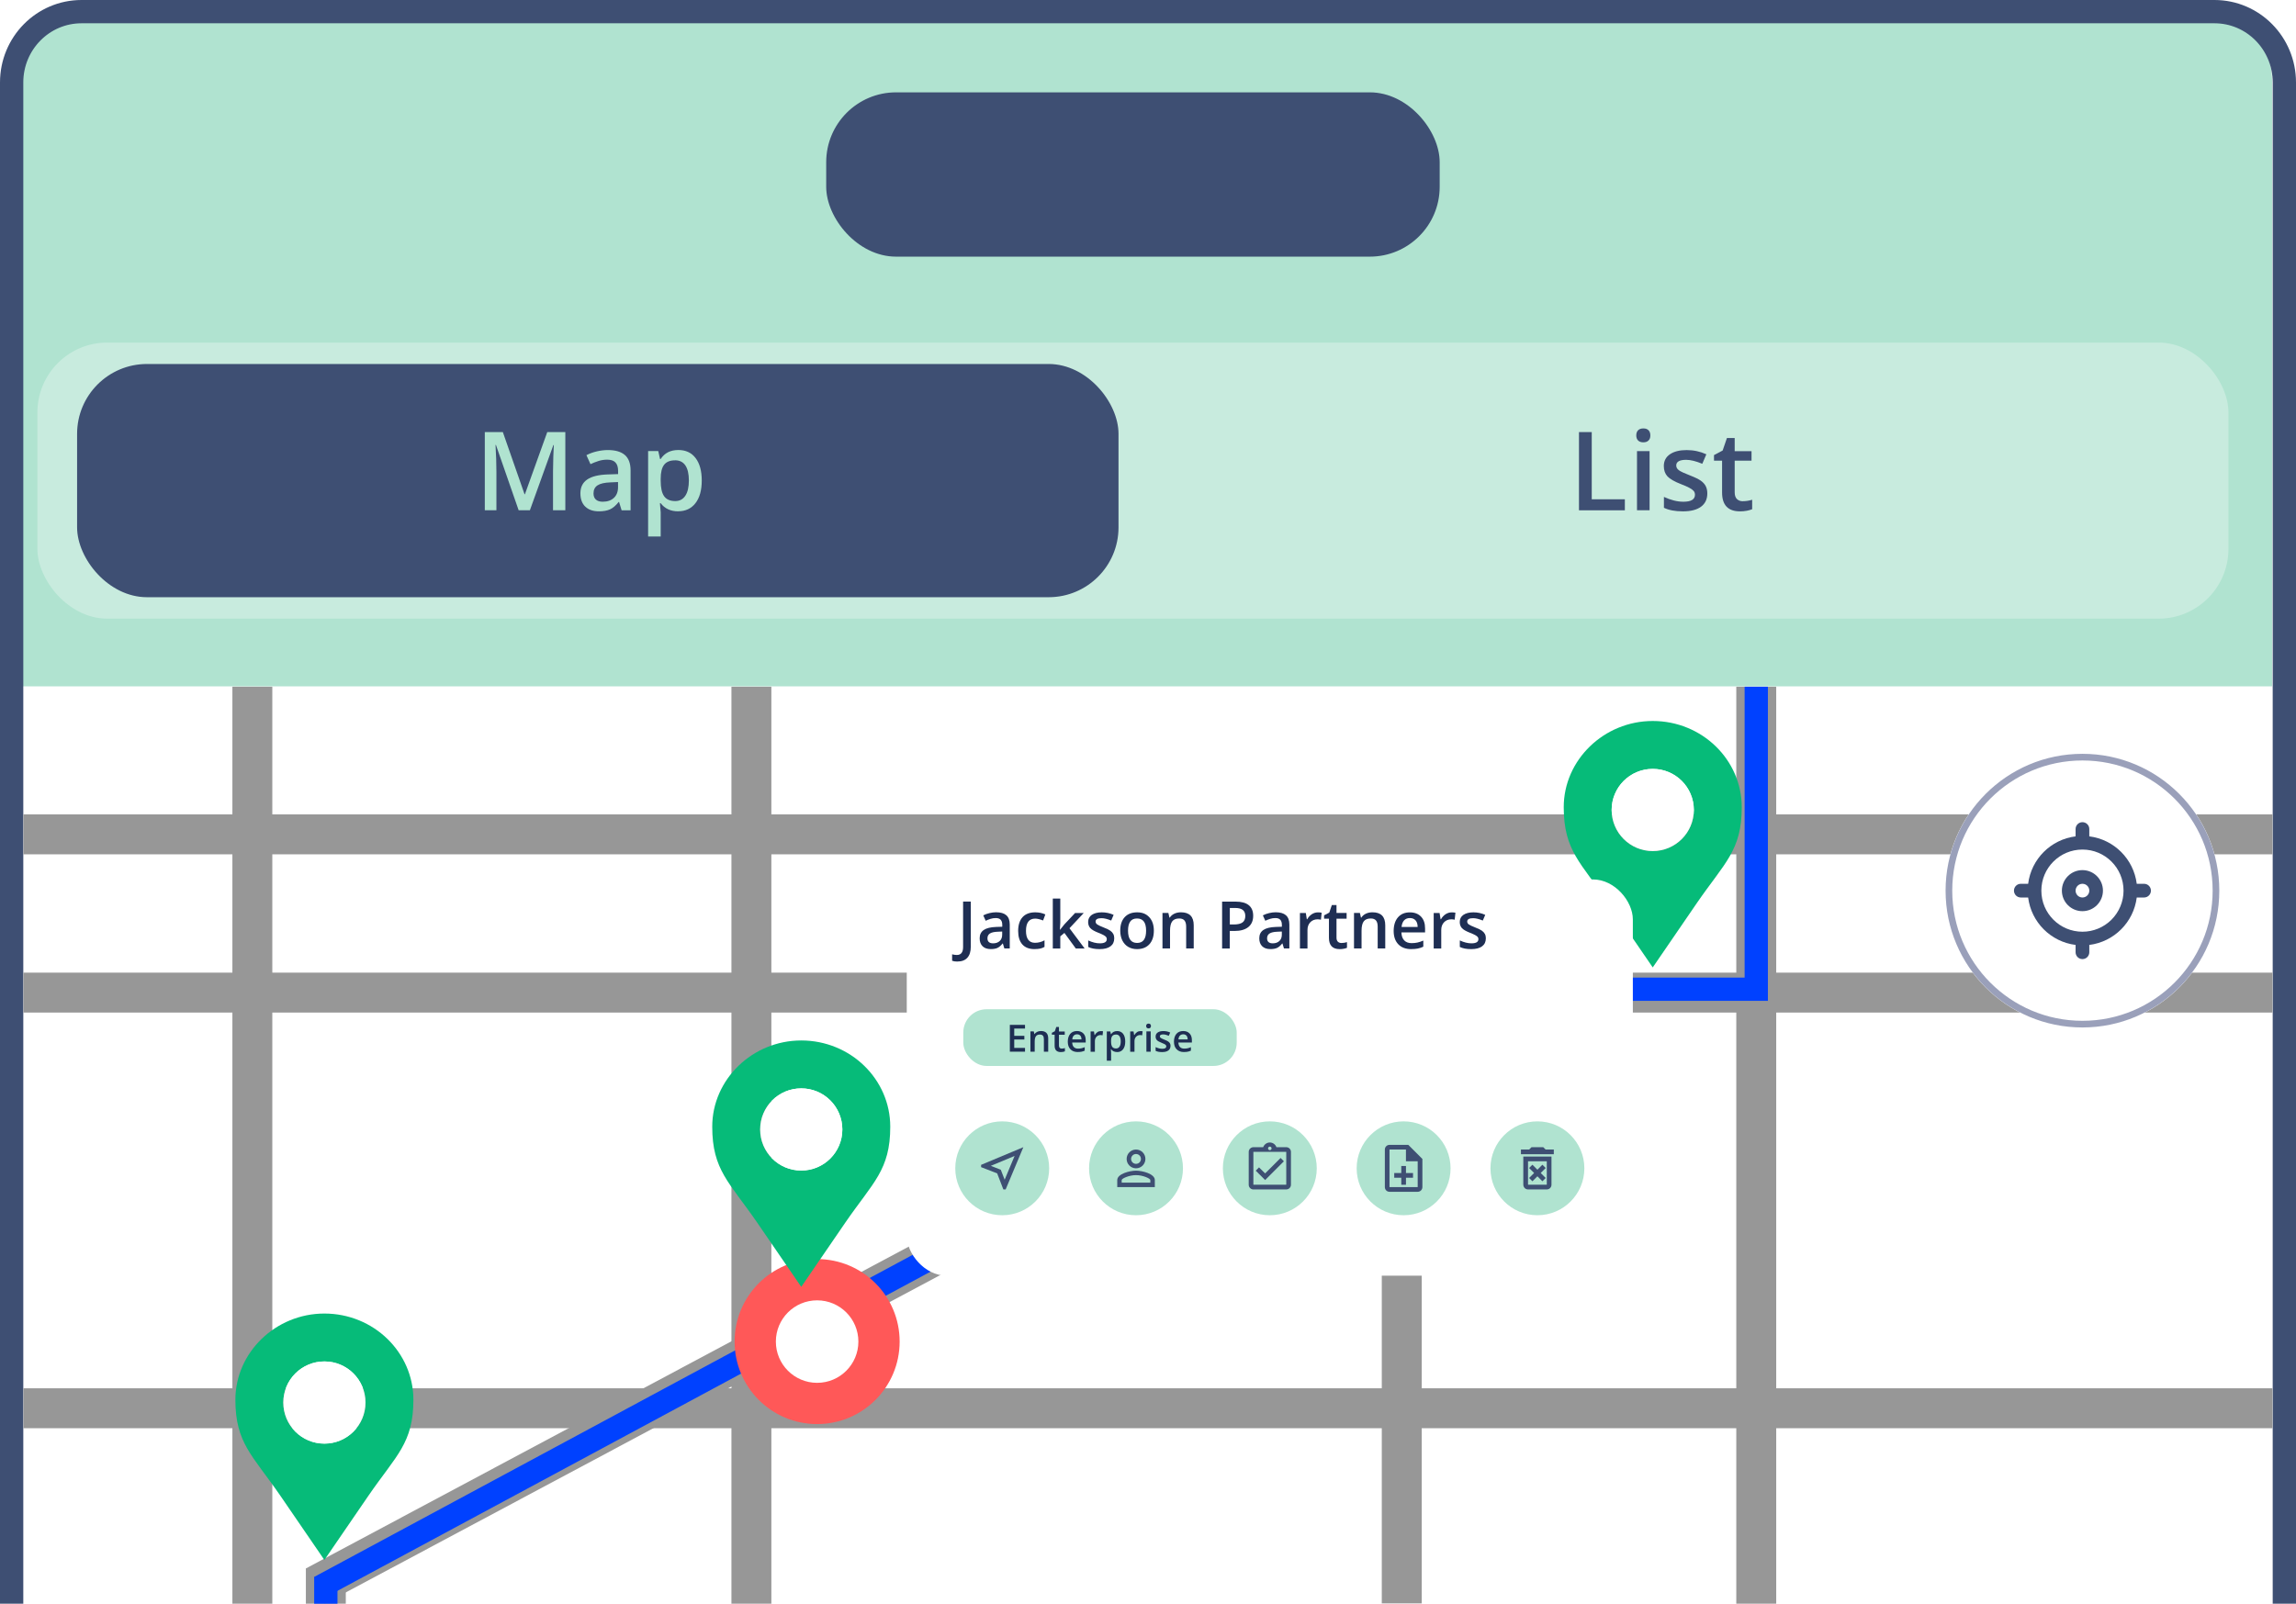 <?xml version="1.0" encoding="UTF-8"?> <svg xmlns="http://www.w3.org/2000/svg" xmlns:xlink="http://www.w3.org/1999/xlink" id="b" viewBox="0 0 690.02 482.1"><defs><filter id="d" x="257.42" y="249.32" width="249" height="150" filterUnits="userSpaceOnUse"><feOffset dx="0" dy="5"></feOffset><feGaussianBlur result="e" stdDeviation="5"></feGaussianBlur><feFlood flood-color="#000" flood-opacity=".25"></feFlood><feComposite in2="e" operator="in"></feComposite><feComposite in="SourceGraphic"></feComposite></filter><clipPath id="f"><rect x="287.09" y="337.1" width="28.22" height="28.22" style="fill:none;"></rect></clipPath><clipPath id="g"><rect x="292.74" y="342.75" width="16.93" height="16.93" style="fill:none;"></rect></clipPath><clipPath id="h"><rect x="327.3" y="337.1" width="28.22" height="28.22" style="fill:none;"></rect></clipPath><clipPath id="i"><rect x="332.95" y="342.75" width="16.93" height="16.93" style="fill:none;"></rect></clipPath><clipPath id="j"><rect x="367.51" y="337.1" width="28.22" height="28.22" style="fill:none;"></rect></clipPath><clipPath id="k"><rect x="373.16" y="342.75" width="16.93" height="16.93" style="fill:none;"></rect></clipPath><clipPath id="l"><rect x="407.72" y="337.1" width="28.22" height="28.22" style="fill:none;"></rect></clipPath><clipPath id="m"><rect x="413.37" y="342.75" width="16.93" height="16.93" style="fill:none;"></rect></clipPath><clipPath id="n"><rect x="447.93" y="337.1" width="28.22" height="28.22" style="fill:none;"></rect></clipPath><clipPath id="o"><rect x="453.58" y="342.75" width="16.93" height="16.93" style="fill:none;"></rect></clipPath></defs><g id="c"><path d="M24.5,1.33h641.02c11.59,0,21,9.41,21,21v459.67H3.5V22.33C3.5,10.74,12.91,1.33,24.5,1.33Z" style="fill:#fff;"></path><path d="M24.5,3.32h637.34c11.59,0,21,9.41,21,21v182.01H3.5V24.32C3.5,12.73,12.91,3.32,24.5,3.32Z" style="fill:#b0e3d0;"></path><rect x="11.24" y="102.98" width="658.48" height="83" rx="21" ry="21" style="fill:#fff; opacity:.3;"></rect><rect x="23.17" y="109.42" width="312.98" height="70.11" rx="21" ry="21" style="fill:#3e4f73;"></rect><rect x="248.3" y="27.76" width="184.37" height="49.39" rx="21" ry="21" style="fill:#3e4f73;"></rect><rect x="120.81" y="128.37" width="113.58" height="32.21" style="fill:none;"></rect><path d="M155.87,153.39l-6.82-19.63h-.13c.18,2.92.27,5.65.27,8.2v11.43h-3.49v-23.5h5.42l6.53,18.7h.1l6.72-18.7h5.43v23.5h-3.7v-11.62c0-1.17.03-2.69.09-4.57.06-1.88.11-3.01.15-3.41h-.13l-7.06,19.6h-3.39Z" style="fill:#b0e3d0;"></path><path d="M186.81,153.39l-.76-2.48h-.13c-.86,1.08-1.72,1.82-2.59,2.21-.87.39-1.98.59-3.34.59-1.75,0-3.11-.47-4.09-1.41-.98-.94-1.47-2.28-1.47-4,0-1.83.68-3.22,2.04-4.15,1.36-.93,3.43-1.44,6.22-1.53l3.07-.1v-.95c0-1.14-.27-1.99-.8-2.55-.53-.56-1.35-.84-2.47-.84-.91,0-1.78.13-2.62.4-.84.27-1.64.58-2.41.95l-1.22-2.7c.96-.5,2.02-.89,3.17-1.15,1.15-.26,2.23-.39,3.25-.39,2.26,0,3.97.49,5.12,1.48,1.15.99,1.73,2.54,1.73,4.65v11.98h-2.7ZM181.19,150.82c1.37,0,2.47-.38,3.3-1.15.83-.77,1.25-1.84,1.25-3.22v-1.54l-2.28.1c-1.78.06-3.07.36-3.88.89-.81.53-1.21,1.34-1.21,2.44,0,.79.24,1.41.71,1.84.47.43,1.18.65,2.12.65Z" style="fill:#b0e3d0;"></path><path d="M203.8,153.71c-2.25,0-4-.81-5.24-2.43h-.23c.15,1.5.23,2.41.23,2.73v7.28h-3.78v-25.69h3.05c.09.33.26,1.12.53,2.38h.19c1.18-1.8,2.95-2.7,5.31-2.7,2.22,0,3.95.8,5.18,2.41s1.86,3.86,1.86,6.77-.63,5.17-1.89,6.8-3,2.44-5.22,2.44ZM202.89,138.38c-1.5,0-2.6.44-3.29,1.32-.69.88-1.04,2.28-1.04,4.21v.56c0,2.17.34,3.73,1.03,4.7.69.97,1.81,1.46,3.36,1.46,1.31,0,2.31-.54,3.02-1.61.71-1.07,1.06-2.6,1.06-4.58s-.35-3.5-1.05-4.53c-.7-1.02-1.73-1.54-3.09-1.54Z" style="fill:#b0e3d0;"></path><rect x="442.64" y="128.37" width="113.58" height="32.21" style="fill:none;"></rect><path d="M474.53,153.39v-23.5h3.84v20.21h9.95v3.3h-13.79Z" style="fill:#3e4f73;"></path><path d="M491.75,130.9c0-.68.19-1.2.55-1.56s.9-.55,1.58-.55,1.18.18,1.55.55c.37.36.55.88.55,1.56s-.18,1.15-.55,1.52c-.37.37-.89.55-1.55.55s-1.21-.18-1.58-.55c-.37-.37-.55-.88-.55-1.52ZM495.75,153.39h-3.78v-17.78h3.78v17.78Z" style="fill:#3e4f73;"></path><path d="M513.1,148.33c0,1.74-.63,3.07-1.9,4-1.26.93-3.08,1.39-5.43,1.39s-4.27-.36-5.71-1.08v-3.26c2.09.96,4.04,1.45,5.84,1.45,2.33,0,3.49-.7,3.49-2.11,0-.45-.13-.83-.39-1.13-.26-.3-.68-.61-1.27-.93-.59-.32-1.41-.69-2.46-1.09-2.05-.79-3.43-1.59-4.16-2.38-.72-.79-1.08-1.82-1.08-3.09,0-1.52.61-2.7,1.84-3.54,1.23-.84,2.9-1.26,5.01-1.26s4.07.42,5.93,1.27l-1.22,2.85c-1.92-.79-3.53-1.19-4.84-1.19-1.99,0-2.99.57-2.99,1.7,0,.56.26,1.03.78,1.42.52.39,1.65.92,3.4,1.59,1.47.57,2.53,1.09,3.2,1.56s1.16,1.02,1.48,1.63c.32.62.48,1.35.48,2.21Z" style="fill:#3e4f73;"></path><path d="M523.81,150.66c.92,0,1.84-.14,2.77-.43v2.85c-.42.18-.96.33-1.62.46s-1.34.18-2.05.18c-3.58,0-5.37-1.89-5.37-5.66v-9.58h-2.43v-1.67l2.6-1.38,1.29-3.76h2.33v3.96h5.06v2.86h-5.06v9.52c0,.91.23,1.58.68,2.02.46.43,1.05.65,1.79.65Z" style="fill:#3e4f73;"></path><path d="M3.5,482.1V24.79C3.5,13.03,12.9,3.5,24.5,3.5h641.02c11.6,0,21,9.53,21,21.29v457.3" style="fill:none; stroke:#3e4f73; stroke-linejoin:bevel; stroke-width:7px;"></path><polyline points="94.75 476.8 421.27 302.44 421.27 482" style="fill:none; stroke:#979797; stroke-miterlimit:10; stroke-width:12px;"></polyline><line x1="527.81" y1="482.1" x2="527.81" y2="206.43" style="fill:#fff; stroke:#979797; stroke-miterlimit:10; stroke-width:12px;"></line><line x1="7.03" y1="298.39" x2="682.95" y2="298.39" style="fill:#fff; stroke:#979797; stroke-miterlimit:10; stroke-width:12px;"></line><line x1="75.84" y1="206.43" x2="75.84" y2="482.1" style="fill:#fff; stroke:#979797; stroke-miterlimit:10; stroke-width:12px;"></line><line x1="225.82" y1="206.43" x2="225.82" y2="482.1" style="fill:#fff; stroke:#979797; stroke-miterlimit:10; stroke-width:12px;"></line><line x1="7.03" y1="423.34" x2="682.95" y2="423.34" style="fill:#fff; stroke:#979797; stroke-miterlimit:10; stroke-width:12px;"></line><line x1="7.03" y1="250.82" x2="682.95" y2="250.82" style="fill:#fff; stroke:#979797; stroke-miterlimit:10; stroke-width:12px;"></line><path d="M625.84,226.58h0c22.73,0,41.16,18.43,41.16,41.16h0c0,22.73-18.43,41.16-41.16,41.16h0c-22.73,0-41.16-18.43-41.16-41.16h0c0-22.73,18.43-41.16,41.16-41.16Z" style="fill:#fff;"></path><path d="M625.84,227.61h0c22.16,0,40.13,17.97,40.13,40.13h0c0,22.16-17.97,40.13-40.13,40.13h0c-22.16,0-40.13-17.97-40.13-40.13h0c0-22.16,17.97-40.13,40.13-40.13Z" style="fill:#fff; stroke:#9aa0ba; stroke-width:2px;"></path><path d="M619.66,267.74c0-3.41,2.76-6.17,6.17-6.17s6.17,2.76,6.17,6.17-2.76,6.17-6.17,6.17-6.17-2.76-6.17-6.17ZM623.78,267.74c0,1.14.92,2.06,2.06,2.06s2.06-.92,2.06-2.06-.92-2.06-2.06-2.06-2.06.92-2.06,2.06ZM613.49,267.74c0,6.82,5.53,12.35,12.35,12.35,3.27,0,6.41-1.3,8.73-3.62,2.31-2.32,3.62-5.46,3.62-8.73,0-6.82-5.53-12.35-12.35-12.35s-12.35,5.53-12.35,12.35ZM644.36,265.68h-2.2c-.94-7.45-6.81-13.32-14.26-14.26v-2.2c0-1.14-.92-2.06-2.06-2.06s-2.06.92-2.06,2.06v2.2c-7.45.94-13.32,6.81-14.26,14.26h-2.2c-1.14,0-2.06.92-2.06,2.06s.92,2.06,2.06,2.06h2.2c.94,7.45,6.81,13.32,14.26,14.26v2.2c0,1.14.92,2.06,2.06,2.06s2.06-.92,2.06-2.06v-2.2c7.45-.94,13.32-6.81,14.26-14.26h2.2c1.14,0,2.06-.92,2.06-2.06s-.92-2.06-2.06-2.06Z" style="fill:#3e4f73; fill-rule:evenodd;"></path><path d="M496.7,216.74c14.86,0,26.75,11.71,26.75,25.91,0,13.05-5.15,16.7-13.47,28.79l-13.28,19.38-13.28-19.38c-8.32-12.09-13.47-15.74-13.47-28.79,0-14.2,12.09-25.91,26.75-25.91ZM496.7,231.14c6.84,0,12.35,5.51,12.35,12.35s-5.51,12.35-12.35,12.35-12.35-5.51-12.35-12.35,5.51-12.35,12.35-12.35Z" style="fill:#06bb79; fill-rule:evenodd;"></path><circle cx="496.7" cy="243.49" r="12.35" style="fill:#fff;"></circle><path d="M97.49,394.87c14.86,0,26.75,11.71,26.75,25.91,0,13.05-5.15,16.7-13.47,28.79l-13.28,19.38-13.28-19.38c-8.32-12.09-13.47-15.74-13.47-28.79,0-14.2,12.09-25.91,26.75-25.91ZM97.49,409.27c6.84,0,12.35,5.51,12.35,12.35s-5.51,12.35-12.35,12.35-12.35-5.51-12.35-12.35,5.51-12.35,12.35-12.35Z" style="fill:#06bb79; fill-rule:evenodd;"></path><circle cx="97.49" cy="421.62" r="12.35" style="fill:#fff;"></circle><line x1="97.92" y1="482.1" x2="97.92" y2="471.51" style="fill:none; stroke:#979797; stroke-width:12px;"></line><line x1="97.92" y1="482.1" x2="97.92" y2="474.09" style="fill:none; stroke:#0041ff; stroke-width:7px;"></line><polyline points="96.07 477.13 430.01 297.37 527.81 297.37 527.81 206.43" style="fill:none; stroke:#0041ff; stroke-width:7px;"></polyline><circle cx="245.57" cy="403.3" r="24.8" style="fill:#ff5858;"></circle><circle cx="245.57" cy="403.3" r="12.4" style="fill:#fff;"></circle><path d="M240.8,312.78c14.86,0,26.75,11.71,26.75,25.91,0,13.05-5.15,16.7-13.47,28.79l-13.28,19.38-13.28-19.38c-8.32-12.09-13.47-15.74-13.47-28.79,0-14.2,12.09-25.91,26.75-25.91ZM240.8,327.18c6.84,0,12.35,5.51,12.35,12.35s-5.51,12.35-12.35,12.35-12.35-5.51-12.35-12.35,5.51-12.35,12.35-12.35Z" style="fill:#06bb79; fill-rule:evenodd;"></path><circle cx="240.8" cy="339.53" r="12.35" style="fill:#fff;"></circle><rect x="272.51" y="259.37" width="218.21" height="119.12" rx="12" ry="12" style="fill:#fff; filter:url(#d);"></rect><g style="clip-path:url(#f);"><path d="M301.2,337.1h0c7.79,0,14.11,6.32,14.11,14.11h0c0,7.79-6.32,14.11-14.11,14.11h0c-7.79,0-14.11-6.32-14.11-14.11h0c0-7.79,6.32-14.11,14.11-14.11Z" style="fill:#b0e3d0;"></path><g style="clip-path:url(#g);"><path d="M304.92,347.49l-2.99,7.15-.93-2.41-.23-.59-.58-.23-2.42-.94,7.15-2.98ZM307.55,344.86l-12.7,5.31v.69l4.83,1.87,1.86,4.83h.69l5.32-12.7Z" style="fill:#3e4f73;"></path></g></g><g style="clip-path:url(#h);"><path d="M341.41,337.1h0c7.79,0,14.11,6.32,14.11,14.11h0c0,7.79-6.32,14.11-14.11,14.11h0c-7.79,0-14.11-6.32-14.11-14.11h0c0-7.79,6.32-14.11,14.11-14.11Z" style="fill:#b0e3d0;"></path><g style="clip-path:url(#i);"><path d="M341.41,346.91c.82,0,1.48.66,1.48,1.48s-.66,1.48-1.48,1.48-1.48-.66-1.48-1.48.66-1.48,1.48-1.48ZM341.41,353.26c2.1,0,4.3,1.03,4.3,1.48v.78h-8.61v-.78c0-.45,2.21-1.48,4.3-1.48ZM341.41,345.57c-1.56,0-2.82,1.26-2.82,2.82s1.26,2.82,2.82,2.82,2.82-1.26,2.82-2.82-1.26-2.82-2.82-2.82ZM341.41,351.92c-1.88,0-5.64.95-5.64,2.82v2.12h11.29v-2.12c0-1.88-3.76-2.82-5.64-2.82Z" style="fill:#3e4f73;"></path></g></g><g style="clip-path:url(#j);"><path d="M381.62,337.1h0c7.79,0,14.11,6.32,14.11,14.11h0c0,7.79-6.32,14.11-14.11,14.11h0c-7.79,0-14.11-6.32-14.11-14.11h0c0-7.79,6.32-14.11,14.11-14.11Z" style="fill:#b0e3d0;"></path><g style="clip-path:url(#k);"><path d="M385.85,349.1l-.99-1-4.65,4.65-1.83-1.82-.99.99,2.82,2.82,5.64-5.64ZM386.56,344.86h-2.95c-.3-.82-1.07-1.41-1.99-1.41s-1.69.59-1.99,1.41h-2.95c-.1,0-.19,0-.28.03-.28.06-.52.2-.71.39-.13.13-.23.28-.3.45-.07.16-.11.35-.11.54v9.88c0,.19.04.38.11.55.07.17.18.32.3.45.19.19.44.33.71.39.09.01.18.02.28.02h9.88c.78,0,1.41-.63,1.41-1.41v-9.88c0-.78-.63-1.41-1.41-1.41ZM381.62,344.69c.29,0,.53.24.53.53s-.24.53-.53.53-.53-.24-.53-.53.24-.53.53-.53ZM386.56,356.15h-9.88v-9.88h9.88v9.88Z" style="fill:#3e4f73;"></path></g></g><g style="clip-path:url(#l);"><path d="M421.83,337.1h0c7.79,0,14.11,6.32,14.11,14.11h0c0,7.79-6.32,14.11-14.11,14.11h0c-7.79,0-14.11-6.32-14.11-14.11h0c0-7.79,6.32-14.11,14.11-14.11Z" style="fill:#b0e3d0;"></path><g style="clip-path:url(#m);"><path d="M422.54,350.51h-1.41v2.12h-2.12v1.41h2.12v2.12h1.41v-2.12h2.12v-1.41h-2.12v-2.12ZM423.24,344.16h-5.64c-.78,0-1.41.63-1.41,1.41v11.29c0,.78.63,1.41,1.4,1.41h8.47c.78,0,1.41-.63,1.41-1.41v-8.47l-4.23-4.23ZM426.06,356.86h-8.47v-11.29h4.94v3.53h3.53v7.76Z" style="fill:#3e4f73;"></path></g></g><g style="clip-path:url(#n);"><path d="M462.04,337.1h0c7.79,0,14.11,6.32,14.11,14.11h0c0,7.79-6.32,14.11-14.11,14.11h0c-7.79,0-14.11-6.32-14.11-14.11h0c0-7.79,6.32-14.11,14.11-14.11Z" style="fill:#b0e3d0;"></path><g style="clip-path:url(#o);"><path d="M463.54,350.13l-1.5,1.5-1.5-1.5-.99.99,1.5,1.5-1.5,1.5.99.99,1.5-1.5,1.5,1.5.99-.99-1.5-1.5,1.5-1.5-.99-.99ZM464.51,345.57l-.71-.71h-3.53l-.71.71h-2.47v1.41h9.88v-1.41h-2.47ZM457.81,356.15c0,.78.63,1.41,1.41,1.41h5.64c.78,0,1.41-.63,1.41-1.41v-8.47h-8.47v8.47ZM459.22,349.1h5.64v7.05h-5.64v-7.05Z" style="fill:#3e4f73;"></path></g></g><rect x="287.64" y="270.11" width="161.78" height="15.21" style="fill:none;"></rect><path d="M287.72,289.06c-.63,0-1.16-.08-1.58-.24v-1.94c.54.14,1.01.2,1.41.2,1.26,0,1.89-.8,1.89-2.39v-13.67h2.31v13.59c0,1.44-.34,2.54-1.03,3.3-.68.76-1.69,1.14-3,1.14Z" style="fill:#1e2e53;"></path><path d="M301.84,285.12l-.45-1.49h-.08c-.51.65-1.03,1.09-1.55,1.33s-1.19.35-2.01.35c-1.05,0-1.87-.28-2.45-.85-.59-.57-.88-1.37-.88-2.4,0-1.1.41-1.93,1.22-2.49s2.06-.86,3.73-.92l1.84-.06v-.57c0-.68-.16-1.19-.48-1.53-.32-.34-.81-.51-1.48-.51-.55,0-1.07.08-1.57.24-.5.16-.98.35-1.45.57l-.73-1.62c.58-.3,1.21-.53,1.9-.69.69-.16,1.34-.24,1.95-.24,1.36,0,2.38.29,3.07.89s1.04,1.52,1.04,2.79v7.19h-1.62ZM298.46,283.58c.82,0,1.48-.23,1.98-.69s.75-1.1.75-1.93v-.93l-1.37.06c-1.07.04-1.84.22-2.33.54s-.73.8-.73,1.46c0,.48.14.84.42,1.1s.71.39,1.27.39Z" style="fill:#1e2e53;"></path><path d="M310.93,285.32c-1.61,0-2.84-.47-3.68-1.41-.84-.94-1.26-2.29-1.26-4.06s.44-3.17,1.32-4.14c.88-.96,2.15-1.45,3.81-1.45,1.12,0,2.14.21,3.04.63l-.68,1.82c-.96-.37-1.75-.56-2.37-.56-1.85,0-2.77,1.23-2.77,3.67,0,1.2.23,2.09.69,2.7.46.6,1.13.9,2.02.9,1.01,0,1.96-.25,2.86-.75v1.98c-.41.24-.84.41-1.3.51-.46.1-1.02.15-1.67.15Z" style="fill:#1e2e53;"></path><path d="M318.59,279.49l1.28-1.6,3.22-3.43h2.61l-4.29,4.58,4.56,6.09h-2.66l-3.42-4.68-1.24,1.02v3.66h-2.25v-15.01h2.25v7.32l-.12,2.05h.06Z" style="fill:#1e2e53;"></path><path d="M334.86,282.09c0,1.04-.38,1.84-1.14,2.4-.76.56-1.85.83-3.26.83s-2.56-.22-3.42-.65v-1.96c1.25.58,2.42.87,3.5.87,1.39,0,2.09-.42,2.09-1.26,0-.27-.08-.5-.23-.67-.15-.18-.41-.37-.76-.56-.35-.19-.84-.41-1.48-.66-1.23-.48-2.06-.95-2.49-1.43-.43-.48-.65-1.09-.65-1.85,0-.91.37-1.62,1.1-2.13.74-.5,1.74-.76,3-.76s2.44.25,3.56.76l-.73,1.71c-1.15-.48-2.12-.71-2.9-.71-1.2,0-1.79.34-1.79,1.02,0,.33.16.62.47.85s.99.55,2.04.96c.88.34,1.52.65,1.92.94.4.28.69.61.89.98.19.37.29.81.29,1.33Z" style="fill:#1e2e53;"></path><path d="M346.77,279.77c0,1.74-.45,3.1-1.34,4.08-.89.98-2.14,1.47-3.73,1.47-1,0-1.88-.23-2.64-.68-.77-.45-1.35-1.1-1.77-1.94-.41-.84-.62-1.82-.62-2.93,0-1.73.44-3.08,1.33-4.05.89-.97,2.14-1.46,3.75-1.46s2.76.5,3.67,1.49c.9.99,1.35,2.33,1.35,4.02ZM339.01,279.77c0,2.46.91,3.69,2.73,3.69s2.7-1.23,2.7-3.69-.91-3.66-2.72-3.66c-.95,0-1.64.31-2.07.95-.43.63-.64,1.53-.64,2.71Z" style="fill:#1e2e53;"></path><path d="M358.76,285.12h-2.28v-6.56c0-.82-.17-1.44-.5-1.84s-.86-.61-1.58-.61c-.96,0-1.66.28-2.1.85-.44.57-.67,1.51-.67,2.84v5.31h-2.27v-10.67h1.77l.32,1.4h.12c.32-.51.78-.9,1.37-1.18s1.25-.41,1.97-.41c2.56,0,3.84,1.3,3.84,3.91v6.95Z" style="fill:#1e2e53;"></path><path d="M376.62,275.29c0,1.47-.48,2.6-1.45,3.39-.96.78-2.34,1.18-4.12,1.18h-1.47v5.28h-2.3v-14.1h4.06c1.76,0,3.08.36,3.96,1.08.88.72,1.32,1.78,1.32,3.18ZM369.59,277.91h1.23c1.18,0,2.05-.21,2.6-.62.55-.41.83-1.05.83-1.93,0-.81-.25-1.41-.74-1.81s-1.27-.6-2.31-.6h-1.6v4.96Z" style="fill:#1e2e53;"></path><path d="M385.87,285.12l-.45-1.49h-.08c-.51.65-1.03,1.09-1.55,1.33s-1.19.35-2.01.35c-1.05,0-1.87-.28-2.45-.85-.59-.57-.88-1.37-.88-2.4,0-1.1.41-1.93,1.22-2.49s2.06-.86,3.73-.92l1.84-.06v-.57c0-.68-.16-1.19-.48-1.53-.32-.34-.81-.51-1.48-.51-.55,0-1.07.08-1.57.24-.5.16-.98.35-1.45.57l-.73-1.62c.58-.3,1.21-.53,1.9-.69.69-.16,1.34-.24,1.95-.24,1.36,0,2.38.29,3.07.89s1.04,1.52,1.04,2.79v7.19h-1.62ZM382.5,283.58c.82,0,1.48-.23,1.98-.69s.75-1.1.75-1.93v-.93l-1.37.06c-1.07.04-1.84.22-2.33.54s-.73.8-.73,1.46c0,.48.14.84.42,1.1s.71.39,1.27.39Z" style="fill:#1e2e53;"></path><path d="M396.07,274.27c.46,0,.83.03,1.13.1l-.22,2.11c-.32-.08-.66-.12-1-.12-.91,0-1.64.3-2.2.89-.56.59-.84,1.36-.84,2.31v5.57h-2.27v-10.67h1.77l.3,1.88h.12c.35-.64.82-1.14,1.38-1.51.57-.37,1.18-.56,1.84-.56Z" style="fill:#1e2e53;"></path><path d="M403.15,283.48c.55,0,1.11-.09,1.66-.26v1.71c-.25.11-.57.2-.97.28s-.8.11-1.23.11c-2.15,0-3.22-1.13-3.22-3.4v-5.75h-1.46v-1l1.56-.83.77-2.26h1.4v2.37h3.04v1.72h-3.04v5.71c0,.55.14.95.41,1.21s.63.39,1.08.39Z" style="fill:#1e2e53;"></path><path d="M416.32,285.12h-2.28v-6.56c0-.82-.17-1.44-.5-1.84s-.86-.61-1.58-.61c-.96,0-1.66.28-2.1.85-.44.57-.67,1.51-.67,2.84v5.31h-2.27v-10.67h1.77l.32,1.4h.12c.32-.51.78-.9,1.37-1.18s1.25-.41,1.97-.41c2.56,0,3.84,1.3,3.84,3.91v6.95Z" style="fill:#1e2e53;"></path><path d="M424.13,285.32c-1.66,0-2.96-.48-3.89-1.45s-1.4-2.3-1.4-4,.43-3.11,1.3-4.11c.87-1,2.06-1.49,3.58-1.49,1.41,0,2.52.43,3.34,1.28.82.86,1.22,2.03,1.22,3.53v1.22h-7.11c.03,1.04.31,1.83.84,2.39.53.56,1.27.83,2.23.83.63,0,1.22-.06,1.76-.18.54-.12,1.13-.32,1.75-.59v1.84c-.55.26-1.11.45-1.68.56-.57.11-1.21.16-1.94.16ZM423.72,275.98c-.72,0-1.3.23-1.73.68-.43.46-.69,1.12-.78,2h4.84c-.01-.88-.23-1.55-.64-2-.41-.45-.98-.68-1.7-.68Z" style="fill:#1e2e53;"></path><path d="M436.27,274.27c.46,0,.83.03,1.13.1l-.22,2.11c-.32-.08-.66-.12-1-.12-.91,0-1.64.3-2.2.89-.56.59-.84,1.36-.84,2.31v5.57h-2.27v-10.67h1.77l.3,1.88h.12c.35-.64.82-1.14,1.38-1.51.57-.37,1.18-.56,1.84-.56Z" style="fill:#1e2e53;"></path><path d="M446.54,282.09c0,1.04-.38,1.84-1.14,2.4-.76.56-1.85.83-3.26.83s-2.56-.22-3.42-.65v-1.96c1.25.58,2.42.87,3.5.87,1.39,0,2.09-.42,2.09-1.26,0-.27-.08-.5-.23-.67-.15-.18-.41-.37-.76-.56-.35-.19-.84-.41-1.48-.66-1.23-.48-2.06-.95-2.49-1.43-.43-.48-.65-1.09-.65-1.85,0-.91.37-1.62,1.1-2.13.74-.5,1.74-.76,3-.76s2.44.25,3.56.76l-.73,1.71c-1.15-.48-2.12-.71-2.9-.71-1.2,0-1.79.34-1.79,1.02,0,.33.16.62.47.85s.99.55,2.04.96c.88.34,1.52.65,1.92.94.4.28.69.61.89.98.19.37.29.81.29,1.33Z" style="fill:#1e2e53;"></path><rect x="289.5" y="303.39" width="82.17" height="17.05" rx="7" ry="7" style="fill:#b0e3d0;"></rect><rect x="300.5" y="307.57" width="60.19" height="8.69" style="fill:none;"></rect><path d="M308.05,316.15h-4.56v-8.06h4.56v1.11h-3.24v2.19h3.04v1.1h-3.04v2.53h3.24v1.12Z" style="fill:#1e2e53;"></path><path d="M315.02,316.15h-1.3v-3.75c0-.47-.09-.82-.28-1.05-.19-.23-.49-.35-.9-.35-.55,0-.95.16-1.2.49-.25.32-.38.87-.38,1.62v3.04h-1.29v-6.1h1.01l.18.8h.07c.18-.29.45-.51.78-.67s.71-.24,1.12-.24c1.46,0,2.19.74,2.19,2.23v3.97Z" style="fill:#1e2e53;"></path><path d="M319.09,315.22c.32,0,.63-.05.95-.15v.98c-.14.06-.33.12-.55.16-.23.04-.46.06-.7.06-1.23,0-1.84-.65-1.84-1.94v-3.28h-.83v-.57l.89-.47.44-1.29h.8v1.36h1.74v.98h-1.74v3.26c0,.31.08.54.23.69s.36.22.61.22Z" style="fill:#1e2e53;"></path><path d="M323.92,316.26c-.95,0-1.69-.28-2.22-.83-.54-.55-.8-1.31-.8-2.29s.25-1.78.74-2.35c.5-.57,1.18-.85,2.04-.85.8,0,1.44.25,1.91.73s.7,1.16.7,2.02v.7h-4.06c.02.59.18,1.05.48,1.36.3.32.73.48,1.27.48.36,0,.7-.03,1.01-.1.31-.07.64-.18,1-.34v1.05c-.32.15-.64.26-.96.32s-.69.09-1.11.09ZM323.68,310.93c-.41,0-.74.13-.99.39s-.4.64-.44,1.14h2.77c0-.5-.13-.88-.36-1.14-.23-.26-.56-.39-.97-.39Z" style="fill:#1e2e53;"></path><path d="M330.85,309.95c.26,0,.48.02.64.06l-.13,1.21c-.18-.04-.38-.07-.57-.07-.52,0-.94.17-1.26.51s-.48.78-.48,1.32v3.19h-1.29v-6.1h1.01l.17,1.08h.07c.2-.36.47-.65.79-.87s.67-.32,1.05-.32Z" style="fill:#1e2e53;"></path><path d="M335.72,316.26c-.77,0-1.37-.28-1.8-.83h-.08c.05.51.08.83.08.94v2.5h-1.29v-8.81h1.05c.03.11.09.39.18.82h.07c.4-.62,1.01-.93,1.82-.93.76,0,1.35.28,1.78.83.42.55.64,1.32.64,2.32s-.22,1.77-.65,2.33-1.03.84-1.79.84ZM335.4,311c-.51,0-.89.15-1.13.45-.24.3-.36.78-.36,1.44v.19c0,.74.12,1.28.35,1.61.24.33.62.5,1.15.5.45,0,.79-.18,1.04-.55s.36-.89.36-1.57-.12-1.2-.36-1.55c-.24-.35-.59-.53-1.06-.53Z" style="fill:#1e2e53;"></path><path d="M342.75,309.95c.26,0,.48.02.64.06l-.13,1.21c-.18-.04-.38-.07-.57-.07-.52,0-.94.17-1.26.51s-.48.78-.48,1.32v3.19h-1.29v-6.1h1.01l.17,1.08h.07c.2-.36.47-.65.79-.87s.67-.32,1.05-.32Z" style="fill:#1e2e53;"></path><path d="M344.45,308.44c0-.23.06-.41.19-.54.13-.12.31-.19.54-.19s.4.06.53.19c.13.12.19.3.19.54s-.06.39-.19.52-.3.19-.53.19-.42-.06-.54-.19-.19-.3-.19-.52ZM345.82,316.15h-1.29v-6.1h1.29v6.1Z" style="fill:#1e2e53;"></path><path d="M351.77,314.42c0,.6-.22,1.05-.65,1.37-.43.32-1.05.48-1.86.48s-1.46-.12-1.96-.37v-1.12c.72.33,1.38.5,2,.5.8,0,1.2-.24,1.2-.72,0-.15-.04-.28-.13-.39-.09-.1-.23-.21-.44-.32-.2-.11-.48-.23-.84-.37-.7-.27-1.18-.54-1.42-.82-.25-.27-.37-.62-.37-1.06,0-.52.21-.93.63-1.22.42-.29.99-.43,1.72-.43s1.39.15,2.03.44l-.42.98c-.66-.27-1.21-.41-1.66-.41-.68,0-1.03.19-1.03.58,0,.19.09.35.27.48.18.13.57.31,1.17.55.5.2.87.37,1.1.54.23.16.4.35.51.56.11.21.17.46.17.76Z" style="fill:#1e2e53;"></path><path d="M355.83,316.26c-.95,0-1.69-.28-2.22-.83-.54-.55-.8-1.31-.8-2.29s.25-1.78.74-2.35c.5-.57,1.18-.85,2.04-.85.8,0,1.44.25,1.91.73s.7,1.16.7,2.02v.7h-4.06c.02.59.18,1.05.48,1.36.3.32.73.48,1.27.48.36,0,.7-.03,1.01-.1.31-.07.64-.18,1-.34v1.05c-.32.15-.64.26-.96.32s-.69.09-1.11.09ZM355.59,310.93c-.41,0-.74.13-.99.39s-.4.64-.44,1.14h2.77c0-.5-.13-.88-.36-1.14-.23-.26-.56-.39-.97-.39Z" style="fill:#1e2e53;"></path></g></svg> 